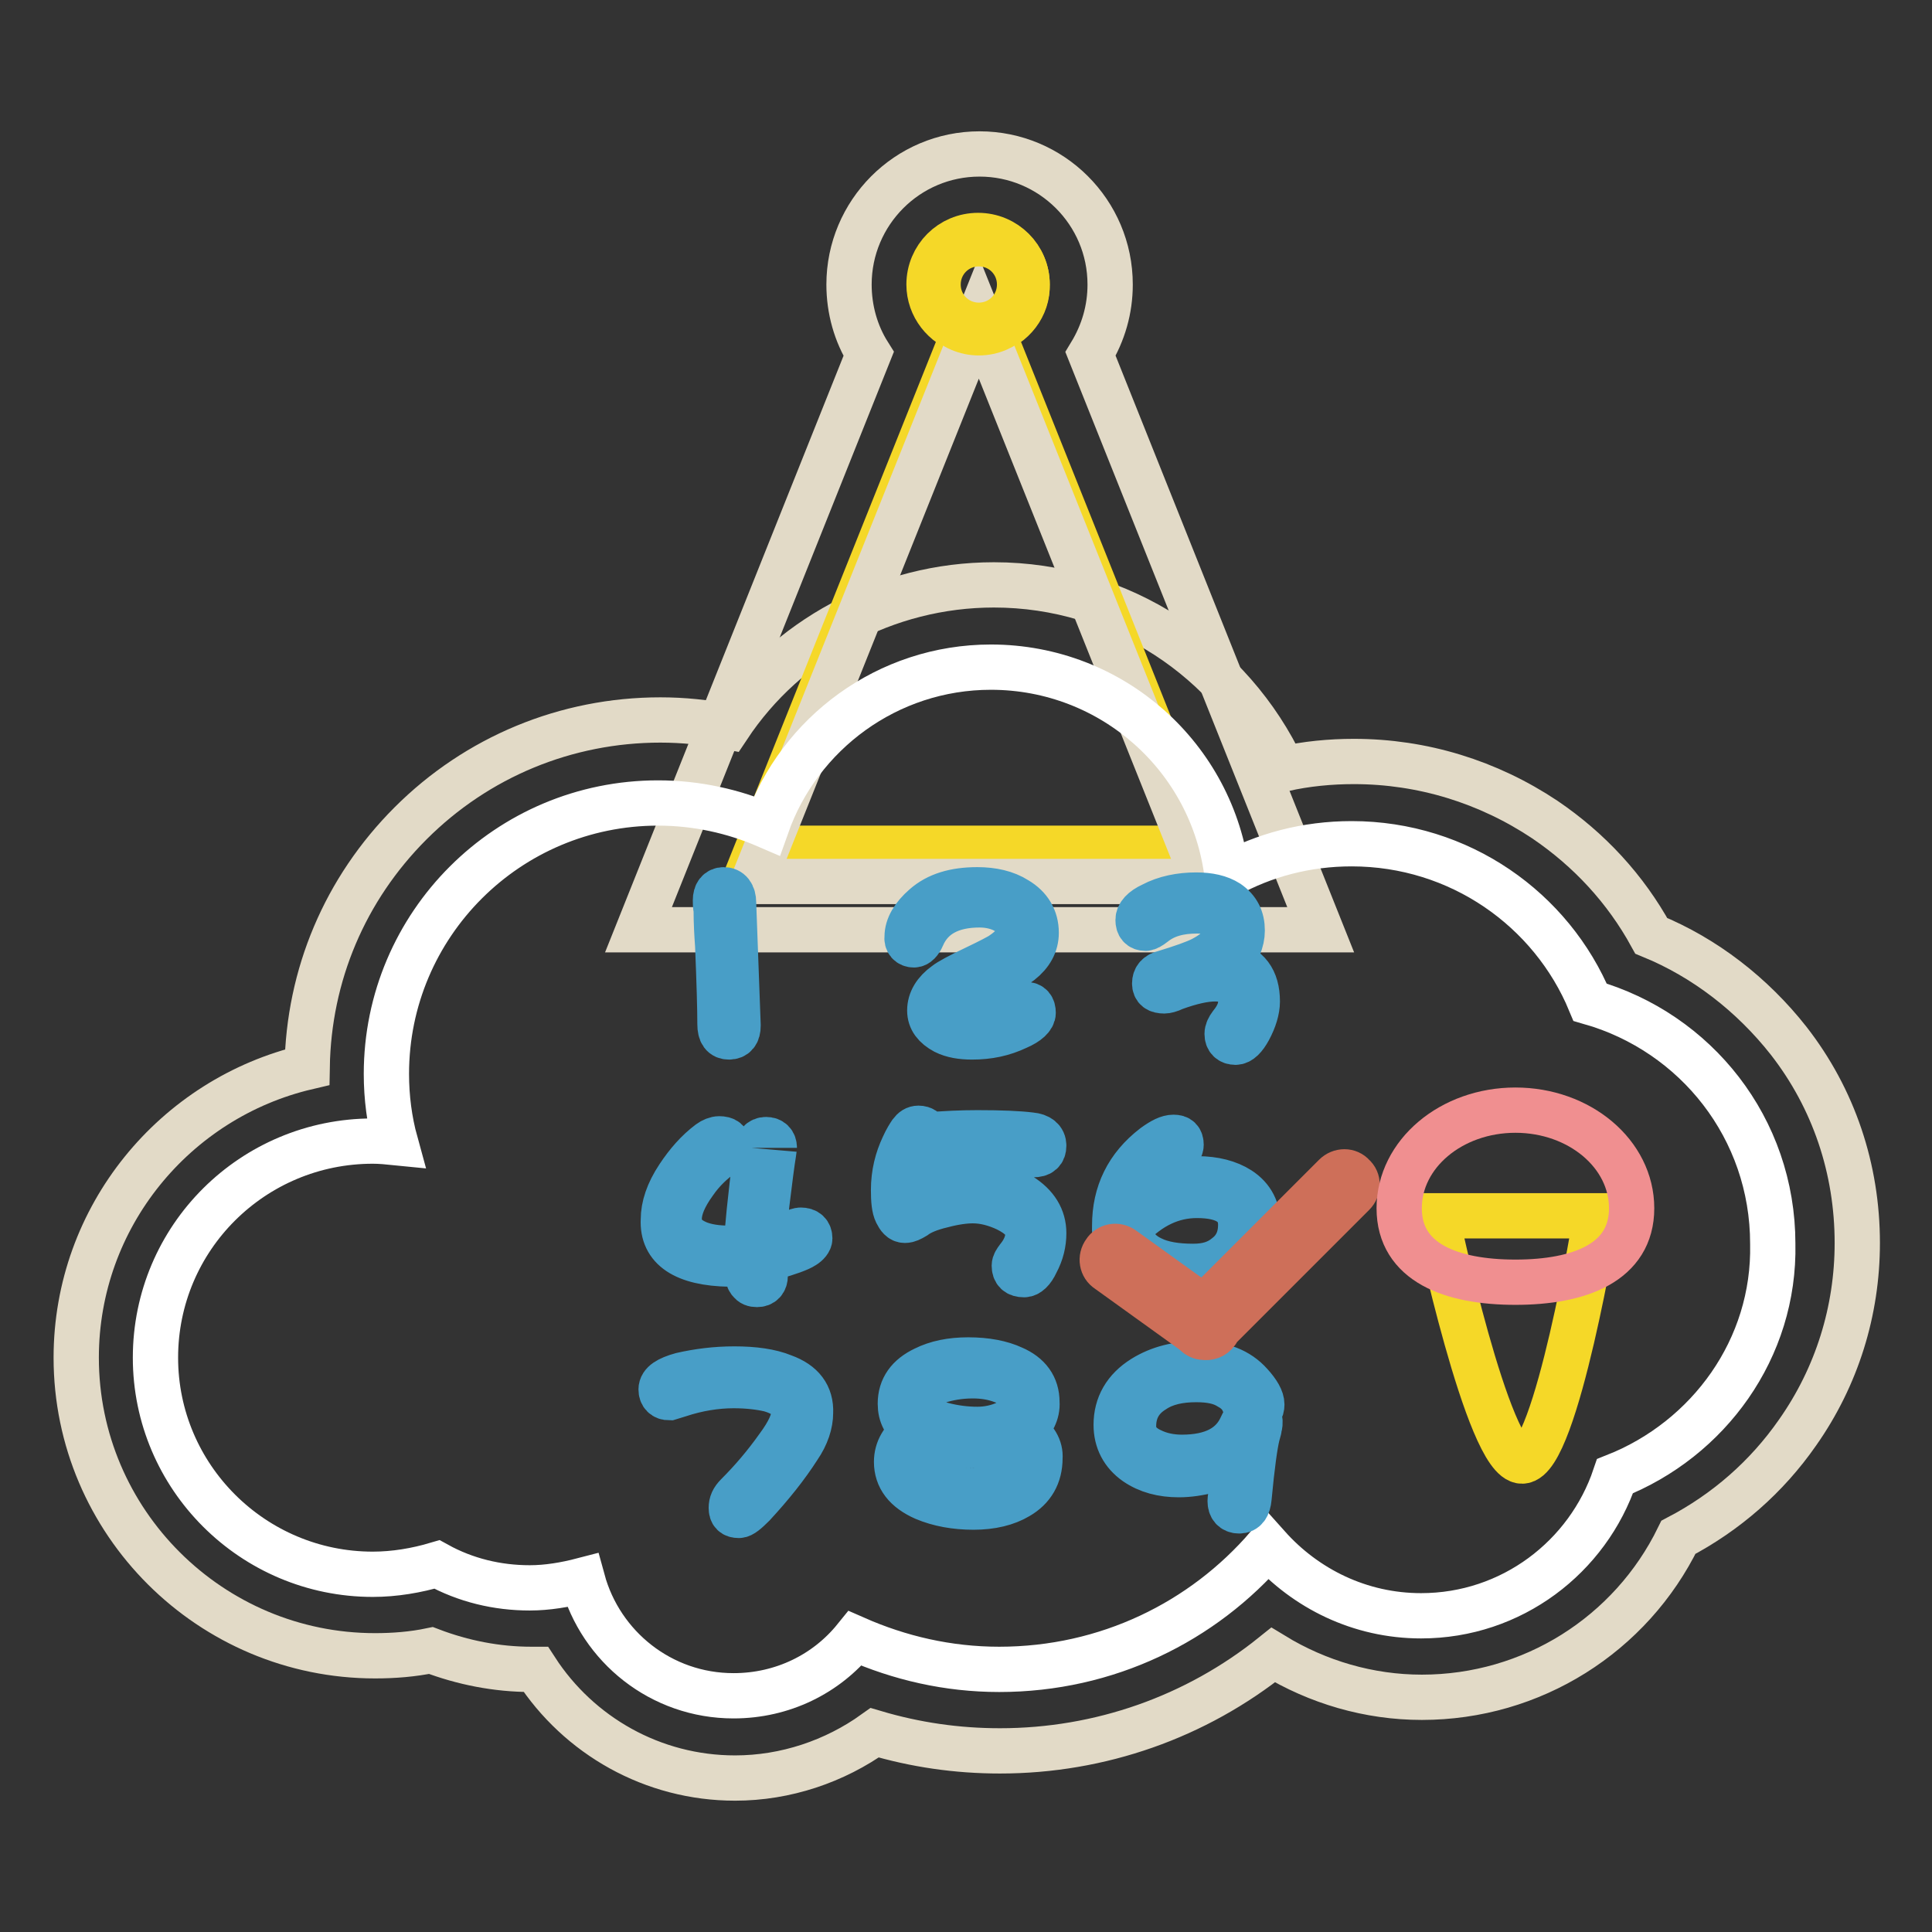 <?xml version="1.0" encoding="utf-8"?>
<!-- Svg Vector Icons : http://www.onlinewebfonts.com/icon -->
<!DOCTYPE svg PUBLIC "-//W3C//DTD SVG 1.1//EN" "http://www.w3.org/Graphics/SVG/1.1/DTD/svg11.dtd">
<svg version="1.1" xmlns="http://www.w3.org/2000/svg" xmlns:xlink="http://www.w3.org/1999/xlink" x="0px" y="0px" viewBox="0 0 256 256" enable-background="new 0 0 256 256" xml:space="preserve">
<rect x="0" y="0" width="256" height="256" fill="#333333" stroke="none"/>
<g> <path stroke-width="6" fill-opacity="0" stroke="#e2dac7"  d="M97.4,235.6c-10.9,0-20.7-5.6-26.4-14.4c-0.2,0-0.4,0-0.6,0c-4.6,0-9.1-0.9-13.3-2.5 c-2.4,0.5-4.9,0.7-7.4,0.7c-21.8,0-39.6-17.7-39.6-39.5c0-18.7,13.1-34.4,30.6-38.5c0.2-12.2,5-23.6,13.7-32.3 c8.8-8.8,20.6-13.7,33.1-13.7c3,0,6,0.3,9,0.9c7.7-11.6,20.9-18.8,35.2-18.8c16.8,0,31.5,9.9,38.3,24.4c3.1-0.7,6.3-1,9.4-1 c9.1,0,17.8,2.7,25.3,7.7c5.9,4,10.7,9.2,14.1,15.4c7.1,2.9,13.4,7.8,18.2,13.9c6,7.7,9.1,17,9.1,26.8c0,9-2.7,17.7-7.9,25.1 c-4.1,5.9-9.5,10.6-15.8,13.9c-6.3,12.9-19.4,21.2-34,21.2c-7,0-13.8-2-19.7-5.6c-10.2,8.2-22.9,12.7-36.2,12.7 c-5.7,0-11.2-0.8-16.6-2.4C110.6,233.4,104.1,235.6,97.4,235.6L97.4,235.6z"/> <path stroke-width="6" fill-opacity="0" stroke="#e2dac7"  d="M84.6,123.2l30.5-76.3c-1.7-2.7-2.6-5.9-2.6-9.2c0-9.5,7.7-17.3,17.3-17.3c9.5,0,17.3,7.7,17.3,17.3 c0,3.3-0.9,6.4-2.6,9.2l30.5,76.3H84.6z"/> <path stroke-width="6" fill-opacity="0" stroke="#f5d828"  d="M131.5,43.9l27.4,68.5h-58.5l27.4-68.5c-2.7-0.8-4.7-3.3-4.7-6.2c0-3.6,2.9-6.5,6.5-6.5s6.5,2.9,6.5,6.5 C136.2,40.6,134.2,43.1,131.5,43.9L131.5,43.9z"/> <path stroke-width="6" fill-opacity="0" stroke="#e2dac7"  d="M129.7,42.1l-29.9,74.7h59.8L129.7,42.1z"/> <path stroke-width="6" fill-opacity="0" stroke="#ffffff"  d="M214,195.6c-3.6,10.7-13.7,18.5-25.7,18.5c-8.1,0-15.3-3.6-20.3-9.2c-8.6,10-21.3,16.3-35.6,16.3 c-6.8,0-13.2-1.5-19.1-4.1c-3.8,4.7-9.6,7.6-16.1,7.6c-9.6,0-17.6-6.5-20-15.3c-2.3,0.6-4.7,1-7,1c-4.3,0-8.5-1-12.3-3.1 c-2.7,0.8-5.6,1.3-8.5,1.3c-15.9,0-28.8-12.9-28.8-28.7c0-15.9,12.9-28.7,28.8-28.7c1,0,2,0.1,3,0.2c-0.8-2.9-1.2-6-1.2-9.1 c0-19.8,16.1-35.9,36-35.9c5.1,0,10,1.1,14.4,3c4.3-12.2,16-21,29.7-21c16.1,0,29.4,12,31.3,27.6c4.9-2.7,10.5-4.2,16.5-4.2 c14.3,0,26.5,8.7,31.6,21c14,4,24.2,16.7,24.2,32C235.2,178.7,226.4,190.7,214,195.6L214,195.6z"/> <path stroke-width="6" fill-opacity="0" stroke="#f5d828"  d="M124.3,37.7c0,3,2.4,5.4,5.4,5.4s5.4-2.4,5.4-5.4c0,0,0,0,0,0c0-3-2.4-5.4-5.4-5.4 C126.7,32.3,124.3,34.7,124.3,37.7C124.3,37.7,124.3,37.7,124.3,37.7z"/> <path stroke-width="6" fill-opacity="0" stroke="#f5d828"  d="M123.3,37.7c0,3.5,2.9,6.4,6.4,6.4c3.5,0,6.4-2.9,6.4-6.4c0,0,0,0,0,0c0-3.5-2.9-6.4-6.4-6.4 C126.2,31.3,123.3,34.2,123.3,37.7C123.3,37.7,123.3,37.7,123.3,37.7z"/> <path stroke-width="6" fill-opacity="0" stroke="#489ec7"  d="M166.1,187.6c-0.7,0-1.2,0.5-1.6,1.4c-1.2,2.7-3.8,4.1-7.9,4.1c-1.5,0-2.9-0.3-4.1-0.9 c-1.5-0.7-2.3-1.8-2.3-3.2c0-2.1,0.9-3.7,2.7-4.8c1.5-1,3.4-1.4,5.6-1.4c1.9,0,3.3,0.3,4.4,1c1.1,0.6,1.7,1.4,2,2.3 c0.2,0.7,0.6,1.1,1.2,1.1c0.8,0,1.1-0.4,1.1-1.1c0-0.7-0.5-1.6-1.5-2.7c-1.6-1.8-3.9-2.7-6.9-2.7c-2.8,0-5.2,0.6-7.3,1.9 c-2.4,1.5-3.6,3.6-3.6,6.2c0,2.1,0.9,3.8,2.6,5c1.6,1.1,3.5,1.6,5.7,1.6c1.3,0,2.7-0.2,4.2-0.6c1.3-0.4,2.5-0.8,3.4-1.4 c-0.3,1.8-0.5,3.2-0.6,4c-0.1,0.7-0.2,1.2-0.2,1.5c0,0.8,0.4,1.3,1.2,1.3c0.8,0,1.2-0.6,1.3-1.7c0.4-4.3,0.8-7.1,1.1-8.3 c0.2-0.7,0.3-1.1,0.3-1.2C167.1,188,166.8,187.6,166.1,187.6L166.1,187.6z M135.6,189.6c1.2-1.1,1.9-2.4,1.8-3.8 c0-2.1-1.1-3.6-3.2-4.5c-1.5-0.7-3.5-1.1-5.9-1.1c-2.3,0-4.2,0.4-5.8,1.2c-2.1,1-3.2,2.5-3.2,4.6c0,1.5,0.6,2.6,1.9,3.6 c-1.6,1.1-2.4,2.5-2.4,4.1c0,2.1,1.2,3.7,3.7,4.8c1.9,0.8,4.1,1.2,6.5,1.2c2.4,0,4.4-0.5,5.9-1.4c1.9-1.1,2.9-2.8,2.9-5.1 C137.9,191.9,137.2,190.6,135.6,189.6L135.6,189.6z M124.3,183c1.3-0.4,2.8-0.7,4.6-0.7c1.4,0,2.7,0.2,4,0.7 c1.7,0.6,2.5,1.5,2.5,2.7c0,1.3-0.7,2.2-2.1,2.9c-1.1,0.5-2.4,0.8-3.8,0.8c-1.5,0-3.1-0.2-4.6-0.6c-2.2-0.6-3.4-1.5-3.4-2.7 C121.4,184.6,122.4,183.6,124.3,183z M133.4,196.7c-1.1,0.5-2.5,0.8-4.2,0.8c-1.9,0-3.5-0.2-4.9-0.7c-2.1-0.7-3.1-1.7-3.1-3.2 c0-0.5,0.3-1.1,0.8-1.7c0.4-0.6,0.9-1,1.4-1.3c1.6,0.6,3.6,0.9,6,0.9c1.7,0,3.2-0.2,4.3-0.7c1.4,1,2,1.9,2,2.6 C135.7,194.9,134.9,196,133.4,196.7z M103.8,182.4c-1.7-0.7-3.9-1-6.5-1c-2.5,0-4.8,0.3-7,0.8c-1.8,0.5-2.7,1.1-2.7,1.9 c0,0.7,0.4,1.1,1.1,1.1l1.3-0.4c2.4-0.8,4.9-1.2,7.2-1.2c1.9,0,3.5,0.2,4.8,0.5c2.1,0.6,3.2,1.6,3.2,3c0,1.2-0.7,2.7-2.1,4.6 c-1.7,2.4-3.5,4.5-5.4,6.4c-0.6,0.6-0.8,1.1-0.8,1.7c0,0.7,0.3,1,1,1c0.4,0,1-0.5,1.9-1.4c2.4-2.6,4.4-5.1,6-7.6 c1.1-1.6,1.6-3.2,1.6-4.6C107.5,184.9,106.3,183.3,103.8,182.4L103.8,182.4z M150.9,168.5c1.8,1.1,4.2,1.7,7.1,1.7 c2.5,0,4.6-0.7,6.2-2c1.7-1.4,2.5-3.3,2.5-5.8c0-2.1-0.8-3.7-2.5-4.8c-1.4-0.9-3.3-1.4-5.5-1.4c-2.9,0-5.7,1-8.3,3 c0.9-2.9,2.6-5.1,5.2-6.4c0.6-0.3,0.9-0.7,0.9-1.1c0-0.7-0.3-1-1-1c-0.7,0-1.5,0.4-2.6,1.2c-3.5,2.7-5.2,6.2-5.2,10.5 C147.6,165.1,148.7,167.1,150.9,168.5L150.9,168.5z M158.6,158.4c3.8,0,5.8,1.3,5.8,3.9c0,1.7-0.6,3.1-1.9,4.1 c-1.2,1-2.6,1.4-4.4,1.4c-2.2,0-4.1-0.3-5.5-1c-1.9-0.9-2.8-2.3-2.8-4.3C152.4,159.8,155.3,158.4,158.6,158.4z M128.5,152.4 c1,0,2.6,0.1,4.8,0.3c2.1,0.2,3.4,0.3,3.6,0.3c1,0,1.4-0.4,1.4-1.2c0-0.8-0.6-1.3-1.7-1.4c-1.6-0.2-3.9-0.3-7.1-0.3 c-2.1,0-4.3,0.1-6.7,0.3c-0.1-0.6-0.5-0.9-1.1-0.9c-0.4,0-0.7,0.2-1,0.6c-0.2,0.3-0.6,0.9-1,1.8c-0.8,1.7-1.3,3.6-1.3,5.8 c0,1.4,0.1,2.4,0.4,3c0.3,0.6,0.6,1,1.1,1c0.4,0,0.8-0.2,1.3-0.5c0.8-0.6,2-1.1,3.7-1.5c1.5-0.4,2.9-0.6,4-0.6c1.5,0,3,0.4,4.5,1.1 c1.8,0.9,2.8,1.9,2.8,3.3c0,1-0.4,2.1-1.3,3.2c-0.3,0.4-0.5,0.7-0.5,1c0,0.8,0.4,1.2,1.3,1.2c0.5,0,1.1-0.5,1.6-1.6 c0.7-1.3,1-2.6,1-3.9c0-2-1-3.7-3.1-5c-1.8-1.1-3.8-1.6-6-1.6c-1.3,0-2.7,0.2-4.3,0.5c-1.7,0.4-3.1,0.9-4,1.5 c-0.1-0.3-0.2-0.9-0.2-1.6c0-1.2,0.4-2.6,1.3-4.4C124.1,152.5,126.3,152.4,128.5,152.4L128.5,152.4z M96.7,167.5 c0.7,0,1.5,0,2.2-0.1c0.1,1.4,0.2,2.2,0.5,2.4c0.2,0.3,0.5,0.4,0.9,0.4c0.7,0,1.1-0.4,1.1-1.2c0-0.2,0-0.6-0.1-1.1 c-0.1-0.5-0.1-0.8-0.1-1c0.5-0.1,0.9-0.2,1.2-0.3c2.1-0.6,3.5-1.1,4.1-1.5c0.5-0.3,0.8-0.7,0.8-1c0-0.7-0.4-1.1-1.2-1.1 c-0.2,0-0.6,0.1-1.1,0.4c-1,0.5-2.3,0.9-3.8,1.2c0.1-1.3,0.2-3,0.4-5c0.4-3.3,0.7-5.6,0.9-6.8c0.1-0.6,0.1-0.9,0.1-0.7 c0-0.7-0.4-1.1-1.1-1.1c-0.7,0-1.2,0.5-1.3,1.6c-0.8,6.3-1.2,10.5-1.3,12.5c-1,0.2-1.7,0.3-2.2,0.3c-1.7,0-3.1-0.2-4.3-0.7 c-1.6-0.7-2.4-1.7-2.4-3.2c0-1.4,0.7-3,2-4.8c1.1-1.6,2.4-2.8,3.8-3.8c0.5-0.3,0.7-0.7,0.7-1c0-0.7-0.4-1-1.2-1 c-0.4,0-0.9,0.2-1.3,0.5c-1.6,1.2-2.9,2.7-4.1,4.5c-1.4,2.1-2,4-2,5.7C87.7,165.4,90.7,167.4,96.7,167.5L96.7,167.5z M151.8,123 c0.2,0,0.6-0.2,1.1-0.6c1.5-1.2,3.4-1.7,5.7-1.7c2.6,0,3.9,0.9,3.9,2.6c0,1.5-1.1,2.7-3.2,3.8c-1,0.5-2.7,1.1-5,1.8 c-0.9,0.2-1.3,0.7-1.3,1.4c0,0.7,0.4,1,1.3,1c0.2,0,0.7-0.1,1.3-0.4c2.2-0.8,4-1.2,5.4-1.2c2.3,0,3.4,1,3.4,3.1 c0,0.9-0.4,1.9-1.3,3c-0.3,0.4-0.5,0.8-0.5,1.2c0,0.7,0.4,1.1,1.1,1.1c0.6,0,1.2-0.6,1.8-1.7c0.7-1.3,1.1-2.6,1.1-3.7 c0-2.9-1.3-4.6-3.8-5.1c1.2-1.5,1.8-2.9,1.8-4.3c0-1.6-0.6-2.8-1.9-3.7c-1.1-0.7-2.5-1-4.2-1c-2.1,0-4.1,0.4-5.8,1.3 c-1.3,0.6-1.9,1.3-1.9,2C150.8,122.6,151.1,123,151.8,123L151.8,123z M121.1,125.2c0.4,0,0.8-0.4,1.1-1.1c1.2-2.8,3.8-4.2,7.6-4.2 c1.3,0,2.5,0.3,3.4,0.8c1.2,0.6,1.8,1.6,1.8,2.8c0,1-0.8,2-2.3,3c-0.3,0.2-1.4,0.8-3.5,1.8c-2.1,1-3.4,1.7-3.9,2.1 c-1.4,1-2.1,2.2-2.1,3.5c0,1.2,0.7,2.1,2,2.8c1,0.5,2.2,0.7,3.6,0.7c2.2,0,4.1-0.4,6-1.3c1.4-0.6,2.1-1.3,2.1-1.9 c0-0.7-0.3-1.1-1-1.1c-0.2,0-0.6,0.2-1.2,0.5c-1.8,1-3.6,1.5-5.4,1.5c-0.7,0-1.4-0.1-2.2-0.3c-1.1-0.3-1.6-0.7-1.6-1.3 c0-0.6,0.8-1.4,2.4-2.3c0.6-0.3,1.6-0.8,3.2-1.5c1.9-0.9,3.3-1.6,4.1-2.2c1.4-1.1,2.1-2.4,2.1-3.9c0-1.9-0.9-3.4-2.6-4.4 c-1.4-0.9-3.2-1.3-5.2-1.3c-3,0-5.3,0.7-7,2.2c-1.5,1.3-2.3,2.7-2.3,4C120.1,124.8,120.5,125.2,121.1,125.2L121.1,125.2z  M95.1,125.3c0.2,4.9,0.3,8.4,0.3,10.4c0,1.2,0.4,1.7,1.2,1.7c0.8,0,1.2-0.5,1.2-1.5l-0.6-16.3c0-1.1-0.5-1.7-1.3-1.7 c-0.7,0-1.1,0.5-1.1,1.4c0,0.4,0,0.8,0.1,1.2C94.9,122.3,95,123.9,95.1,125.3z"/> <path stroke-width="6" fill-opacity="0" stroke="#ce6f59"  d="M179.3,158.2l-17.9,17.9c0,0.1-0.1,0.3-0.2,0.4c-0.4,0.6-1.1,0.8-1.7,0.7c-0.4,0-0.8-0.2-1.1-0.5 c-0.1-0.1-0.1-0.1-0.2-0.2l-11.4-8.2c-0.8-0.5-1-1.6-0.4-2.4c0.5-0.8,1.6-1,2.4-0.4l10.7,7.7l17.4-17.4c0.7-0.7,1.8-0.7,2.4,0 C180,156.4,180,157.5,179.3,158.2C179.3,158.2,179.3,158.2,179.3,158.2L179.3,158.2z"/> <path stroke-width="6" fill-opacity="0" stroke="#f5d828"  d="M190.3,161.1c0,0,6.9,32.6,11.4,32.5c4.5-0.1,9.8-32.5,9.8-32.5H190.3z"/> <path stroke-width="6" fill-opacity="0" stroke="#f08f90"  d="M200.8,147.1c8.5,0,15.4,5.8,15.4,13s-6.9,9.8-15.4,9.8s-15.4-2.6-15.4-9.8S192.3,147.1,200.8,147.1z"/></g>
</svg>